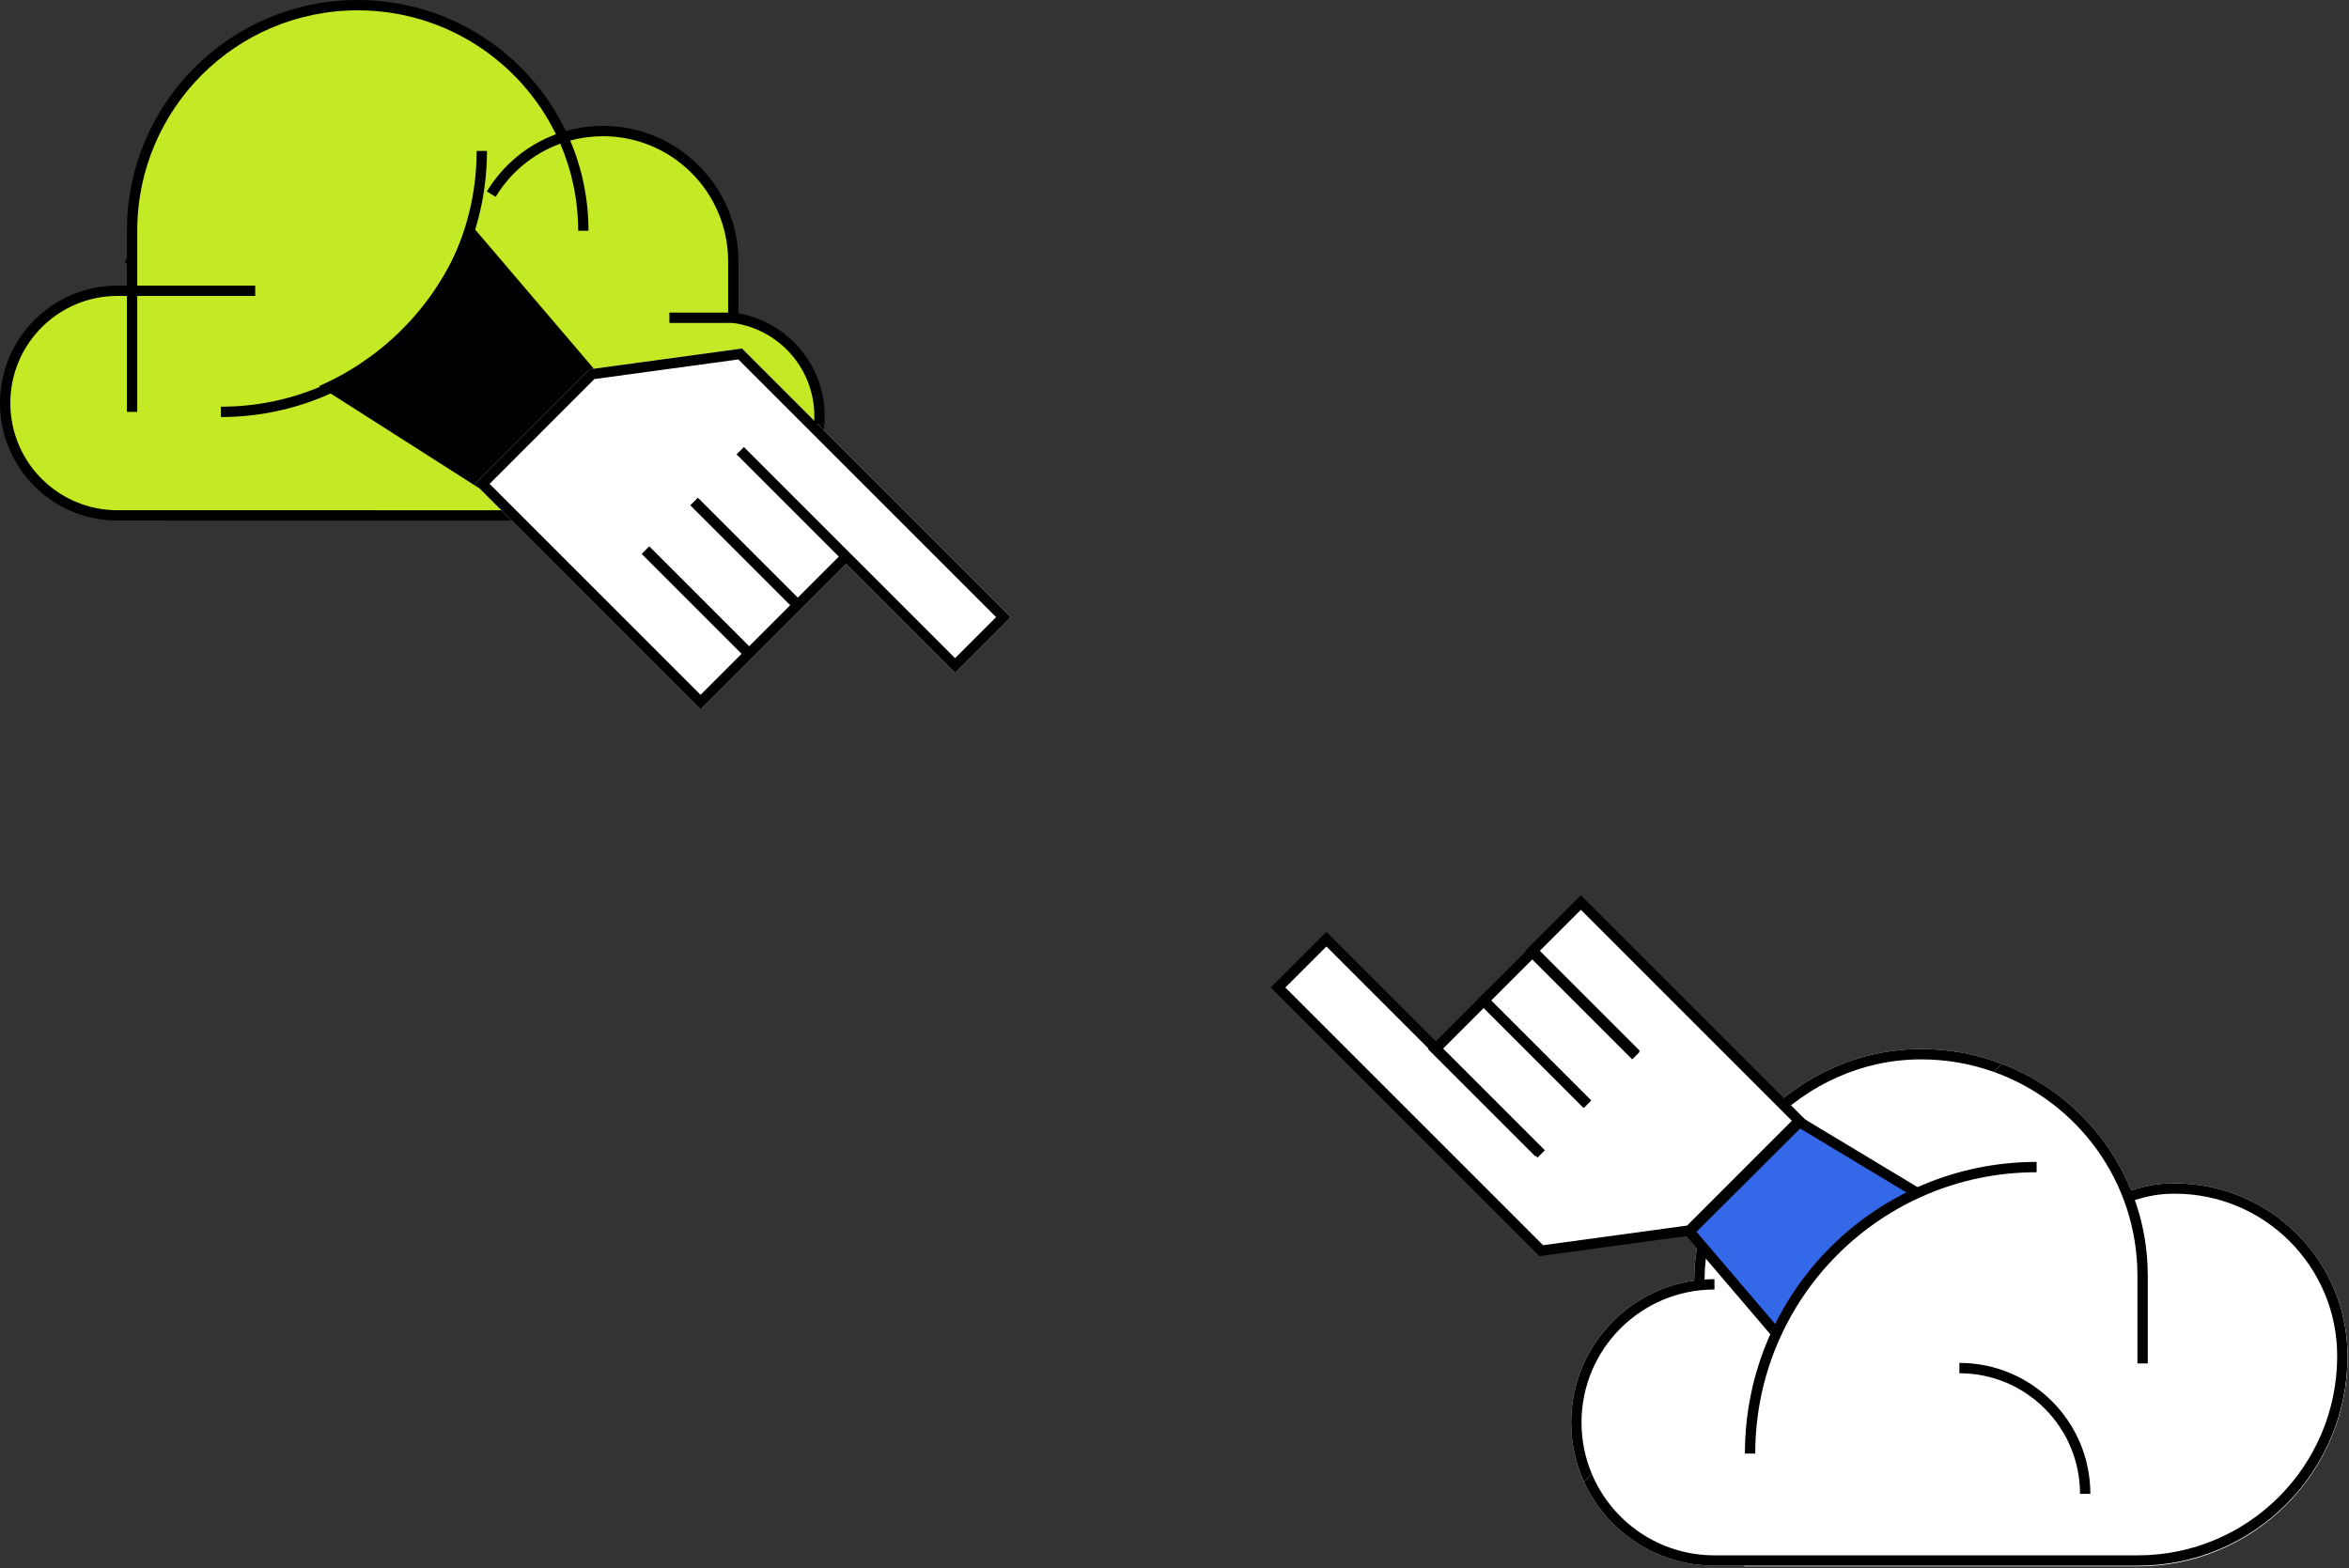<?xml version="1.0" encoding="UTF-8" standalone="no"?> <svg xmlns="http://www.w3.org/2000/svg" width="909" height="607" viewBox="0 0 909 607" fill="none"><rect x="0" y="0" width="909" height="607" fill="#333333" stroke="none"/><defs><radialGradient id="Gradient-0" cx="0" cy="0" r="229.121" fx="0" fy="0" gradientUnits="userSpaceOnUse"><stop offset="0.7" stop-color="#ffffff"></stop><stop offset="1" stop-color="#ffffff" stop-opacity="0"></stop></radialGradient></defs><style> @keyframes a0_t { 0% { transform: translate(474.67px,224.355px) scale(0,0) translate(-474.67px,-224.355px); } 52% { transform: translate(474.67px,224.355px) scale(0,0) translate(-474.67px,-224.355px); animation-timing-function: cubic-bezier(0,0,0.58,1); } 100% { transform: translate(474.67px,224.355px) scale(1,1) translate(-474.67px,-224.355px); } } @keyframes a0_o { 0% { opacity: 0; } 52% { opacity: 0; animation-timing-function: cubic-bezier(0.42,0,1,1); } 100% { opacity: 1; } } @keyframes a1_t { 0% { transform: translate(474.675px,224.35px) scale(0,0) translate(-474.675px,-224.35px); } 52% { transform: translate(474.675px,224.35px) scale(0,0) translate(-474.675px,-224.35px); animation-timing-function: cubic-bezier(0,0,0.58,1); } 100% { transform: translate(474.675px,224.35px) scale(1,1) translate(-474.675px,-224.35px); } } @keyframes a1_o { 0% { opacity: 0; } 52% { opacity: 0; animation-timing-function: cubic-bezier(0.42,0,1,1); } 100% { opacity: 1; } } @keyframes a2_t { 0% { transform: translate(474.67px,224.35px) scale(0,0) translate(-474.67px,-224.35px); } 52% { transform: translate(474.67px,224.35px) scale(0,0) translate(-474.67px,-224.35px); animation-timing-function: cubic-bezier(0,0,0.58,1); } 100% { transform: translate(474.67px,224.35px) scale(1,1) translate(-474.67px,-224.35px); } } @keyframes a2_o { 0% { opacity: 0; } 52% { opacity: 0; animation-timing-function: cubic-bezier(0.42,0,1,1); } 100% { opacity: 1; } } @keyframes a3_t { 0% { transform: translate(474.67px,224.35px) scale(0,0) translate(-474.67px,-224.35px); } 52% { transform: translate(474.67px,224.35px) scale(0,0) translate(-474.67px,-224.35px); animation-timing-function: cubic-bezier(0,0,0.58,1); } 100% { transform: translate(474.67px,224.35px) scale(1,1) translate(-474.67px,-224.35px); } } @keyframes a3_o { 0% { opacity: 0; } 52% { opacity: 0; animation-timing-function: cubic-bezier(0.42,0,1,1); } 100% { opacity: 1; } } @keyframes a4_t { 0% { transform: translate(483.147px,285.998px) rotate(910deg) translate(-483.147px,-285.998px); } 64% { transform: translate(483.147px,285.998px) rotate(910deg) translate(-483.147px,-285.998px); animation-timing-function: cubic-bezier(0,0,0.58,1); } 94% { transform: translate(483.147px,285.998px) rotate(0deg) translate(-483.147px,-285.998px); } 100% { transform: translate(483.147px,285.998px) rotate(0deg) translate(-483.147px,-285.998px); } } @keyframes a4_o { 0% { opacity: 0; } 64% { opacity: 0; animation-timing-function: cubic-bezier(0.42,0,0.58,1); } 94% { opacity: 1; } 100% { opacity: 1; } } @keyframes a5_t { 0% { transform: translate(483.147px,285.998px) rotate(-910deg) translate(-483.147px,-285.998px); } 60% { transform: translate(483.147px,285.998px) rotate(-910deg) translate(-483.147px,-285.998px); } 90% { transform: translate(483.147px,285.998px) rotate(0deg) translate(-483.147px,-285.998px); } 100% { transform: translate(483.147px,285.998px) rotate(0deg) translate(-483.147px,-285.998px); } } @keyframes a5_o { 0% { opacity: 0; } 60% { opacity: 0; } 90% { opacity: 1; } 100% { opacity: 1; } } @keyframes a6_t { 0% { transform: translate(327.43px,393.44px) scale(0.5,0.5) translate(-5.74px,-5.74px); } 52% { transform: translate(327.43px,393.44px) scale(0.5,0.5) translate(-5.74px,-5.74px); } 80% { transform: translate(327.43px,393.44px) scale(1.7,1.7) translate(-5.74px,-5.74px); } 96% { transform: translate(327.43px,393.44px) scale(1,1) translate(-5.74px,-5.74px); } 100% { transform: translate(327.43px,393.44px) scale(1,1) translate(-5.74px,-5.74px); } } @keyframes a6_o { 0% { opacity: 0; } 52% { opacity: 0; } 96% { opacity: 1; } 100% { opacity: 1; } } @keyframes a7_fo { 0% { fill-opacity: 1; } 52% { fill-opacity: 1; } 96% { fill-opacity: 0; } 100% { fill-opacity: 0; } } @keyframes a7_f { 0% { fill: #c3ea24; } 52% { fill: #c3ea24; animation-timing-function: cubic-bezier(0,0,0.58,1); } 96% { fill: none; } 100% { fill: none; } } @keyframes a8_t { 0% { transform: translate(406.87px,202.66px) scale(0.5,0.5) translate(-5.74px,-5.74px); } 56% { transform: translate(406.87px,202.66px) scale(0.5,0.5) translate(-5.74px,-5.74px); } 84% { transform: translate(406.87px,202.66px) scale(1.7,1.7) translate(-5.74px,-5.74px); } 100% { transform: translate(406.87px,202.66px) scale(1,1) translate(-5.74px,-5.74px); } } @keyframes a8_o { 0% { opacity: 0; } 56% { opacity: 0; } 100% { opacity: 1; } } @keyframes a9_fo { 0% { fill-opacity: 1; } 56% { fill-opacity: 1; } 100% { fill-opacity: 0; } } @keyframes a9_f { 0% { fill: #c3ea24; } 56% { fill: #c3ea24; animation-timing-function: cubic-bezier(0,0,0.58,1); } 100% { fill: none; } } @keyframes a10_o { 0% { opacity: 0; } 60% { opacity: 0; } 86% { opacity: 1; } 100% { opacity: 1; } } @keyframes a10_da { 0% { stroke-dasharray: 1px 203px; } 60% { stroke-dasharray: 1px 203px; } 80% { stroke-dasharray: 203px 0px; } 100% { stroke-dasharray: 203px 0px; } } @keyframes a11_o { 0% { opacity: 0; } 62% { opacity: 0; } 92% { opacity: 1; } 100% { opacity: 1; } } @keyframes a12_o { 0% { opacity: 0; } 66% { opacity: 0; } 96% { opacity: 1; } 100% { opacity: 1; } } @keyframes a13_o { 0% { opacity: 0; } 56% { opacity: 0; } 86% { opacity: 1; } 100% { opacity: 1; } } @keyframes a14_o { 0% { opacity: 0; } 60% { opacity: 0; } 90% { opacity: 1; } 100% { opacity: 1; } } @keyframes a15_o { 0% { opacity: 0; } 60% { opacity: 0; } 90% { opacity: 1; } 100% { opacity: 1; } } @keyframes a16_o { 0% { opacity: 0; } 66% { opacity: 0; } 96% { opacity: 1; } 100% { opacity: 1; } } @keyframes a17_o { 0% { opacity: 0; } 54% { opacity: 0; } 84% { opacity: 1; } 100% { opacity: 1; } } @keyframes a18_t { 0% { transform: translate(385.69px,357.11px) scale(1,1) translate(-30.59px,-30.59px); } 52% { transform: translate(385.69px,357.11px) scale(1,1) translate(-30.59px,-30.59px); animation-timing-function: cubic-bezier(0,0,0.58,1); } 62% { transform: translate(385.69px,357.11px) scale(1.3,1.3) translate(-30.59px,-30.59px); animation-timing-function: cubic-bezier(0.42,0,1,1); } 78% { transform: translate(385.69px,357.11px) scale(1,1) translate(-30.59px,-30.59px); } 100% { transform: translate(385.69px,357.11px) scale(1,1) translate(-30.59px,-30.59px); } } @keyframes a18_o { 0% { opacity: 0; } 52% { opacity: 0; } 78% { opacity: 1; } 100% { opacity: 1; } } @keyframes a19_t { 0% { transform: translate(385.695px,357.105px) scale(1,1) translate(-15.085px,-15.085px); } 54% { transform: translate(385.695px,357.105px) scale(1,1) translate(-15.085px,-15.085px); animation-timing-function: cubic-bezier(0,0,0.58,1); } 64% { transform: translate(385.695px,357.105px) scale(1.6,1.6) translate(-15.085px,-15.085px); animation-timing-function: cubic-bezier(0.42,0,1,1); } 80% { transform: translate(385.695px,357.105px) scale(1,1) translate(-15.085px,-15.085px); } 100% { transform: translate(385.695px,357.105px) scale(1,1) translate(-15.085px,-15.085px); } } @keyframes a19_o { 0% { opacity: 0; } 54% { opacity: 0; } 80% { opacity: 1; } 100% { opacity: 1; } } @keyframes a20_t { 0% { transform: translate(469.82px,408.905px) rotate(0deg) translate(-469.82px,-408.905px); } 56% { transform: translate(469.82px,408.905px) rotate(0deg) translate(-469.82px,-408.905px); animation-timing-function: cubic-bezier(0.42,0,0.58,1); } 82% { transform: translate(469.82px,408.905px) rotate(1440deg) translate(-469.82px,-408.905px); } 100% { transform: translate(469.82px,408.905px) rotate(1440deg) translate(-469.82px,-408.905px); } } @keyframes a20_o { 0% { opacity: 0; } 56% { opacity: 0; } 82% { opacity: 1; } 100% { opacity: 1; } } @keyframes a21_t { 0% { transform: translate(536.985px,247.36px) rotate(0deg) translate(-536.985px,-247.36px); } 58% { transform: translate(536.985px,247.36px) rotate(0deg) translate(-536.985px,-247.36px); animation-timing-function: cubic-bezier(0.42,0,0.58,1); } 84% { transform: translate(536.985px,247.36px) rotate(1440deg) translate(-536.985px,-247.36px); } 100% { transform: translate(536.985px,247.36px) rotate(1440deg) translate(-536.985px,-247.36px); } } @keyframes a21_o { 0% { opacity: 0; } 58% { opacity: 0; } 84% { opacity: 1; } 100% { opacity: 1; } } @keyframes a22_t { 0% { transform: translate(324.245px,352.52px) rotate(0deg) translate(-324.245px,-352.52px); } 54% { transform: translate(324.245px,352.52px) rotate(0deg) translate(-324.245px,-352.52px); animation-timing-function: cubic-bezier(0.42,0,0.58,1); } 80% { transform: translate(324.245px,352.52px) rotate(1440deg) translate(-324.245px,-352.52px); } 100% { transform: translate(324.245px,352.52px) rotate(1440deg) translate(-324.245px,-352.52px); } } @keyframes a22_o { 0% { opacity: 0; } 54% { opacity: 0; } 80% { opacity: 1; } 100% { opacity: 1; } } @keyframes mano-arriba_t { 0% { transform: translate(49.278px,26.308px); animation-timing-function: cubic-bezier(0,0,0.58,1); } 60% { transform: translate(102.4px,79.43px); } 100% { transform: translate(102.4px,79.43px); } } @keyframes mano-abajo_t { 0% { transform: translate(494.573px,349.283px); animation-timing-function: cubic-bezier(0,0,0.58,1); } 60% { transform: translate(422.29px,277px); } 100% { transform: translate(422.29px,277px); } } @keyframes a23_o { 0% { opacity: 0; } 38% { opacity: 0; animation-timing-function: steps(1); } 54% { opacity: 0.9; } 86% { opacity: 0; } 100% { opacity: 0; } } </style><path d="M474.67,187.8L474.67,260.91" stroke="black" stroke-width="4" stroke-miterlimit="10" opacity="0" transform="translate(474.67,224.355) scale(0,0) translate(-474.67,-224.355)" style="animation: 5s linear both a0_t, 5s linear both a0_o;"></path><path d="M511.23,224.35L438.12,224.35" stroke="black" stroke-width="4" stroke-miterlimit="10" opacity="0" transform="translate(474.675,224.35) scale(0,0) translate(-474.675,-224.35)" style="animation: 5s linear both a1_t, 5s linear both a1_o;"></path><path d="M500.52,198.5L448.82,250.2" stroke="black" stroke-width="4" stroke-miterlimit="10" opacity="0" transform="translate(474.67,224.35) scale(0,0) translate(-474.67,-224.35)" style="animation: 5s linear both a2_t, 5s linear both a2_o;"></path><path d="M500.52,250.2L448.82,198.5" stroke="black" stroke-width="4" stroke-miterlimit="10" opacity="0" transform="translate(474.67,224.35) scale(0,0) translate(-474.67,-224.35)" style="animation: 5s linear both a3_t, 5s linear both a3_o;"></path><path d="M483.147,274.572L471.72,285.999L483.147,297.425L494.573,285.999L483.147,274.572Z" fill="black" opacity="0" transform="translate(483.146,285.998) rotate(910) translate(-483.146,-285.998)" style="animation: 5s linear both a4_t, 5s linear both a4_o;"></path><path d="M483.147,274.572L471.72,285.999L483.147,297.425L494.573,285.999L483.147,274.572Z" stroke="black" stroke-width="4" stroke-miterlimit="10" opacity="0" transform="translate(483.146,285.998) rotate(-910) translate(-483.146,-285.998)" style="animation: 5s linear both a5_t, 5s linear both a5_o;"></path><g opacity="0" transform="translate(327.43,393.44) scale(0.5,0.5) translate(-5.74,-5.74)" style="animation: 5s linear both a6_t, 5s linear both a6_o;"><path d="M333.17,393.44C333.17,390.27,330.6,387.7,327.43,387.7C324.26,387.7,321.69,390.27,321.69,393.44C321.69,396.61,324.26,399.18,327.43,399.18C330.6,399.18,333.17,396.61,333.17,393.44Z" fill="black" transform="translate(5.74,5.74) translate(-327.43,-393.44)"></path><path d="M333.17,393.44C333.17,390.27,330.6,387.7,327.43,387.7C324.26,387.7,321.69,390.27,321.69,393.44C321.69,396.61,324.26,399.18,327.43,399.18C330.6,399.18,333.17,396.61,333.17,393.44Z" stroke="black" stroke-width="4" stroke-miterlimit="10" fill="#c3ea24" fill-opacity="1" transform="translate(5.74,5.74) translate(-327.43,-393.44)" style="animation: 5s linear both a7_fo, 5s linear both a7_f;"></path></g><g opacity="0" transform="translate(406.87,202.66) scale(0.5,0.5) translate(-5.74,-5.74)" style="animation: 5s linear both a8_t, 5s linear both a8_o;"><path d="M412.61,202.66C412.61,199.49,410.04,196.92,406.87,196.92C403.7,196.92,401.13,199.49,401.13,202.66C401.13,205.83,403.7,208.4,406.87,208.4C410.04,208.4,412.61,205.83,412.61,202.66Z" fill="black" transform="translate(5.74,5.74) translate(-406.87,-202.66)"></path><path d="M412.61,202.66C412.61,199.49,410.04,196.92,406.87,196.92C403.7,196.92,401.13,199.49,401.13,202.66C401.13,205.83,403.7,208.4,406.87,208.4C410.04,208.4,412.61,205.83,412.61,202.66Z" stroke="black" stroke-width="4" stroke-miterlimit="10" fill="#c3ea24" fill-opacity="1" opacity="1" transform="translate(5.74,5.74) translate(-406.87,-202.66)" style="animation: 5s linear both a9_fo, 5s linear both a9_f;"></path></g><path d="M433.09,491.66L433.09,458.72C433.09,445.73,426.69,433.57,415.98,426.21L415.75,426.06C406.28,419.55,393.39,426.34,393.39,437.83C393.39,449.32,406.14,456.05,415.63,449.69C426.55,442.37,433.09,430.08,433.09,416.94L433.09,386.09" stroke="black" stroke-width="4" stroke-miterlimit="10" filter="none" stroke-dashoffset="0" stroke-dasharray="1 203" opacity="0" transform="translate(413.24,438.875) translate(-413.24,-438.875)" style="animation: 5s linear both a10_o, 5s linear both a10_da;"></path><g transform="translate(524.955,468.375) translate(-46.335,-15.645)"><path d="M545.74,484.02L545.74,452.73" stroke="black" stroke-width="4" stroke-miterlimit="10" opacity="0" transform="translate(67.12,15.645) translate(-545.74,-468.375)" style="animation: 5s linear both a11_o;"></path><path d="M571.29,484.02L571.29,452.73" stroke="black" stroke-width="4" stroke-miterlimit="10" opacity="0" transform="translate(92.67,15.645) translate(-571.29,-468.375)" style="animation: 5s linear both a12_o;"></path><path d="M478.62,484.02L478.62,452.73" stroke="black" stroke-width="4" stroke-miterlimit="10" opacity="0" transform="translate(0,15.645) translate(-478.62,-468.375)" style="animation: 5s linear both a13_o;"></path><path d="M511.65,452.73C518.3,452.73,523.69,458.12,523.69,464.77L523.69,471.98C523.69,478.63,518.3,484.02,511.65,484.02C505,484.02,499.61,478.63,499.61,471.98L499.61,464.77C499.61,458.12,505,452.73,511.65,452.73Z" stroke="black" stroke-width="4" stroke-miterlimit="10" opacity="0" transform="translate(33.03,15.645) translate(-511.65,-468.375)" style="animation: 5s linear both a14_o;"></path></g><g transform="translate(406.335,149.305) translate(-46.335,-15.645)"><path d="M406.87,133.67L406.87,164.95" stroke="black" stroke-width="4" stroke-miterlimit="10" opacity="0" transform="translate(46.87,15.65) translate(-406.87,-149.31)" style="animation: 5s linear both a15_o;"></path><path d="M440.63,164.95C433.98,164.95,428.59,159.56,428.59,152.91L428.59,145.7C428.59,139.05,433.98,133.66,440.63,133.66C447.28,133.66,452.67,139.05,452.67,145.7L452.67,152.91C452.67,159.56,447.28,164.95,440.63,164.95Z" stroke="black" stroke-width="4" stroke-miterlimit="10" opacity="0" transform="translate(80.63,15.645) translate(-440.63,-149.305)" style="animation: 5s linear both a16_o;"></path><path d="M372.04,164.95C365.39,164.95,360,159.56,360,152.91L360,145.7C360,139.05,365.39,133.66,372.04,133.66C378.69,133.66,384.08,139.05,384.08,145.7L384.08,152.91C384.08,159.56,378.69,164.95,372.04,164.95Z" stroke="black" stroke-width="4" stroke-miterlimit="10" opacity="0" transform="translate(12.04,15.645) translate(-372.04,-149.305)" style="animation: 5s linear both a17_o;"></path></g><g opacity="0" transform="translate(385.69,357.11) translate(-30.59,-30.59)" style="animation: 5s linear both a18_t, 5s linear both a18_o;"><path d="M416.28,357.11C416.28,374,402.59,387.7,385.69,387.7C368.79,387.7,355.1,374.01,355.1,357.11C355.1,340.21,368.79,326.52,385.69,326.52C402.59,326.52,416.28,340.21,416.28,357.11Z" fill="#C3EA24" transform="translate(30.59,30.59) translate(-385.69,-357.11)"></path><path d="M416.28,357.11C416.28,374,402.59,387.7,385.69,387.7C368.79,387.7,355.1,374.01,355.1,357.11C355.1,340.21,368.79,326.52,385.69,326.52C402.59,326.52,416.28,340.21,416.28,357.11Z" stroke="black" stroke-width="4" stroke-miterlimit="10" transform="translate(30.59,30.59) translate(-385.69,-357.11)"></path></g><g opacity="0" transform="translate(385.695,357.105) translate(-15.085,-15.085)" style="animation: 5s linear both a19_t, 5s linear both a19_o;"><path d="M370.61,357.11L400.78,357.11" stroke="black" stroke-width="4" stroke-miterlimit="10" transform="translate(15.085,15.09) translate(-385.695,-357.11)"></path><path d="M385.69,342.02L385.69,372.19" stroke="black" stroke-width="4" stroke-miterlimit="10" transform="translate(15.08,15.085) translate(-385.69,-357.105)"></path></g><path d="M463.63,402.71L476.01,415.1" stroke="black" stroke-width="4" stroke-miterlimit="10" opacity="0" transform="translate(469.82,408.905) translate(-469.82,-408.905)" style="animation: 5s linear both a20_t, 5s linear both a20_o;"></path><path d="M528.23,247.36L545.74,247.36" stroke="black" stroke-width="4" stroke-miterlimit="10" opacity="0" transform="translate(536.985,247.36) translate(-536.985,-247.36)" style="animation: 5s linear both a21_t, 5s linear both a21_o;"></path><path d="M333.17,352.52L315.32,352.52" stroke="black" stroke-width="4" stroke-miterlimit="10" opacity="0" transform="translate(324.245,352.52) translate(-324.245,-352.52)" style="animation: 5s linear both a22_t, 5s linear both a22_o;"></path><g id="nube-arriba-2" transform="translate(159.863,101.74) translate(-159.161,-99.74)"><path fill-rule="evenodd" clip-rule="evenodd" d="M139.419,2C174.731,2,205.147,22.963,218.901,53.124C223.765,51.563,228.948,50.72,234.33,50.72C262.189,50.72,284.77,73.3,284.77,101.16L284.77,122.99C303.6,125.47,318.13,141.56,318.13,161.06C318.13,182.28,300.93,199.48,279.71,199.48L46.47,199.47C22.46,199.47,3,180.01,3,156C3,131.99,22.46,112.53,46.47,112.53L52.109,112.53L52.109,89.31C52.109,41.09,91.199,2,139.419,2Z" fill="#C3EA24" transform="translate(159.864,98.74) translate(-160.565,-100.74)"></path><path fill-rule="evenodd" clip-rule="evenodd" d="M0.701,164C4.481,185.299,23.085,201.47,45.47,201.47L63.09,201.47L63.09,201.48L278.71,201.48C300.046,201.48,317.519,184.952,319.024,164L315.013,164C313.516,182.74,297.835,197.48,278.71,197.48L145.26,197.48L145.26,197.47L45.47,197.47C25.301,197.47,8.498,183.077,4.771,164L0.701,164Z" fill="black" transform="translate(159.161,180.74) translate(-159.863,-182.74)"></path></g><g id="mano-arriba" transform="translate(220.197,150.44) translate(-170.919,-124.132)" style="animation: 5s linear both mano-arriba_t;"><path d="M181.02,79.43L282.19,198.04L239.67,240.41L102.4,152.87" fill="black" transform="translate(89.895,80.49) translate(-192.295,-159.92)"></path><path d="M181.02,79.43L282.19,198.04L239.67,240.41L102.4,152.87" stroke="black" stroke-width="4" stroke-miterlimit="10" transform="translate(89.895,80.49) translate(-192.295,-159.92)"></path><path fill-rule="evenodd" clip-rule="evenodd" d="M340.273,188L444.239,291.966L422.7,313.504L380.56,271.364L324.22,327.694L236.922,240.386L281.262,196.045L340.273,188Z" fill="white" transform="translate(238.181,178.417) translate(-340.581,-257.847)"></path><path fill-rule="evenodd" clip-rule="evenodd" d="M340.273,188L340.974,188.701L442.824,290.551L444.239,291.966L442.824,293.38L424.114,312.09L422.7,313.504L421.286,312.09L380.555,271.359L364.568,287.346L364.569,287.346L363.155,288.76L344.445,307.47L343.03,308.884L325.634,326.28L324.22,327.694L322.806,326.28L238.336,241.8L236.922,240.386L238.336,238.971L280.786,196.521L281.262,196.045L281.93,195.954L339.29,188.134L340.273,188ZM343.03,303.227L304.365,264.561L304.265,264.662L304.264,264.661L301.436,267.49L340.102,306.156L324.22,322.037L242.579,240.386L283.138,199.826L338.847,192.231L438.582,291.966L422.7,307.847L341.884,227.032L340.994,226.141L338.166,228.97L339.056,229.86L377.722,268.536L361.84,284.417L323.174,245.752L323.079,245.846L323.075,245.842L320.246,248.67L358.912,287.346L343.03,303.227Z" fill="black" transform="translate(238.181,178.417) translate(-340.581,-257.847)"></path></g><g id="nube-arriba" transform="translate(159.565,82) translate(-159.565,-82)"><path d="M211.337,39.5C195.565,16.835,169.325,2,139.619,2C91.399,2,52.31,41.09,52.31,89.31L52.31,112.53L46.67,112.53C22.66,112.53,3.2,131.99,3.2,156C39,156,60,157.99,83.596,157.99C138.429,157.167,182.977,113.908,185.855,59.597C193.919,51.773,203.713,47.123,211.337,39.5Z" fill="#C3EA24" transform="translate(107.269,79.995) translate(-107.269,-79.995)"></path><path fill-rule="evenodd" clip-rule="evenodd" d="M138.419,0C89.095,0,49.109,39.985,49.109,89.31L49.109,110.53L45.47,110.53C20.355,110.53,0,130.885,0,156C0,158.73,0.24,161.403,0.701,164L4.771,164C4.265,161.411,4,158.737,4,156C4,133.095,22.565,114.53,45.47,114.53L49.109,114.53L49.109,159.4L53.109,159.4L53.109,114.53L98.76,114.53L98.76,110.53L53.109,110.53L53.109,89.31C53.109,42.194,91.304,4,138.419,4C172.14,4,201.291,23.564,215.141,51.961C203.913,56.115,194.497,64.001,188.398,74.106L191.822,76.173C197.512,66.747,206.318,59.416,216.814,55.609C221.264,65.947,223.729,77.341,223.729,89.31L227.729,89.31C227.729,76.921,225.207,65.122,220.648,54.397C224.69,53.303,228.942,52.72,233.33,52.72C260.085,52.72,281.77,74.404,281.77,101.16L281.77,120.98L259.05,120.98L259.05,124.98L283.562,124.98C301.386,127.354,315.13,142.597,315.13,161.06C315.13,162.05,315.09,163.03,315.013,164L319.025,164C319.094,163.029,319.13,162.049,319.13,161.06C319.13,141.146,304.729,124.617,285.77,121.275L285.77,101.16C285.77,72.195,262.294,48.72,233.33,48.72C228.354,48.72,223.54,49.413,218.979,50.708C204.579,20.711,173.918,0,138.419,0ZM188.44,58.43C188.44,115.345,142.384,161.4,85.47,161.4L85.47,157.4C140.175,157.4,184.44,113.135,184.44,58.43L188.44,58.43Z" fill="black" transform="translate(159.565,82) translate(-159.565,-82)"></path></g><g id="nube-abajo-2" transform="translate(758.215,505.975) translate(-150.215,-99.975)"><path d="M806.81,578.69C806.81,551.78,785.03,530,758.12,530Z" fill="white" transform="translate(174.465,148.345) translate(-782.465,-554.345)"></path><path fill-rule="evenodd" clip-rule="evenodd" d="M655.603,495.611C656.017,447.568,695.157,406,743.42,406C780.196,406,811.682,428.634,824.716,460.726C830.282,458.961,834.965,457.99,841.61,457.99C878.515,457.99,908.43,487.905,908.43,524.81C908.43,569.625,872.105,605.95,827.29,605.95L663.45,605.95C632.826,605.95,608,581.135,608,550.51C608,522.549,628.695,499.422,655.603,495.611Z" fill="white" transform="translate(150.215,99.975) translate(-758.215,-505.975)"></path><path d="M774.652,411.724C764.95,408.026,754.422,406,743.42,406C695.157,406,656.017,447.568,655.603,495.611C628.695,499.422,608,522.549,608,550.51C608,558.685,609.769,566.446,612.945,573.431L615.983,570.393C613.418,564.276,612,557.559,612,550.51C612,522.095,635.035,499.06,663.45,499.06L663.45,495.06C662.158,495.06,660.877,495.104,659.608,495.191C660.245,449.384,697.655,410,743.42,410C753.284,410,762.749,411.706,771.537,414.839L774.652,411.724Z" fill="black" transform="translate(83.326,83.716) translate(-691.326,-489.715)"></path></g><g id="mano-abajo" transform="translate(672.478,475.783) translate(-177.905,-126.5)" style="animation: 5s linear both mano-abajo_t;"><path d="M688.69,530L581.5,404.34L624.03,361.96L778.1,454.71" fill="#3368E8" transform="translate(257.51,168.98) translate(-679.8,-445.98)"></path><path d="M688.69,530L581.5,404.34L624.03,361.96L778.1,454.71" stroke="black" stroke-width="4" stroke-miterlimit="10" transform="translate(257.51,168.98) translate(-679.8,-445.98)"></path><path d="M441,291.19L483.145,333.335L539.48,277L623.95,361.48L581.5,403.93L524.14,411.75L422.29,309.9L441,291.19Z" fill="white" transform="translate(100.83,67.375) translate(-523.12,-344.375)"></path><path d="M524.12,374.31L441,291.19L422.29,309.9L524.14,411.75L581.5,403.93L623.95,361.48L539.48,277L520.76,295.71L560.85,335.79" stroke="black" stroke-width="4" stroke-miterlimit="10" transform="translate(100.83,67.375) translate(-523.12,-344.375)"></path><path d="M523.23,373.82L483.14,333.74L501.86,315.03L541.94,355.11" stroke="black" stroke-width="4" stroke-miterlimit="10" transform="translate(90.25,67.425) translate(-512.54,-344.425)"></path><path d="M542.04,355.01L501.95,314.93L520.67,296.22L560.75,336.3" stroke="black" stroke-width="4" stroke-miterlimit="10" transform="translate(109.06,48.615) translate(-531.35,-325.615)"></path></g><g id="nube-abajo" transform="translate(760.688,508.975) translate(-147.743,-97.251)"><path d="M675,606.226L675,562.5L675.239,561.392C676.002,500.731,724.488,451.67,784.935,450L819.319,450C821.363,453.519,823.169,457.194,824.716,461.002C830.282,459.237,834.965,458.266,841.61,458.266C878.514,458.266,908.43,488.182,908.43,525.086C908.43,569.901,872.104,606.226,827.29,606.226L675,606.226Z" fill="white" transform="translate(178.77,116.389) translate(-791.715,-528.113)"></path><path d="M612.945,573.431C621.667,592.615,641.001,605.95,663.45,605.95L827.29,605.95C872.105,605.95,908.43,569.625,908.43,524.81C908.43,487.905,878.515,457.99,841.61,457.99C834.965,457.99,830.283,458.961,824.716,460.726C815.581,438.234,797.383,420.388,774.653,411.724L771.537,414.839C803.94,426.392,827.13,457.346,827.13,493.71L827.13,527.68L831.13,527.68L831.13,493.71C831.13,483.458,829.371,473.617,826.138,464.471C831.34,462.835,835.572,461.99,841.61,461.99C876.306,461.99,904.43,490.115,904.43,524.81C904.43,567.415,869.896,601.95,827.29,601.95L663.45,601.95C642.084,601.95,623.76,588.932,615.984,570.393L612.945,573.431Z" fill="black" transform="translate(147.743,97.113) translate(-760.688,-508.837)"></path><path d="M675.23,562.57C675.23,500.175,725.715,449.68,788.12,449.68L788.12,453.68C727.925,453.68,679.23,502.384,679.23,562.57L675.23,562.57Z" fill="black" transform="translate(118.73,94.401) translate(-731.675,-506.125)"></path><path d="M758.22,527.47C786.235,527.47,808.91,550.145,808.91,578.16L804.91,578.16C804.91,552.355,784.026,531.47,758.22,531.47L758.22,527.47Z" fill="black" transform="translate(170.62,141.091) translate(-783.565,-552.815)"></path></g><ellipse rx="302.723" ry="302.723" stroke="none" fill="url(#Gradient-0)" stroke-width="4" stroke-miterlimit="10" opacity="0" transform="translate(428.59,303.227)" style="animation: 5s linear both a23_o;"></ellipse></svg> 